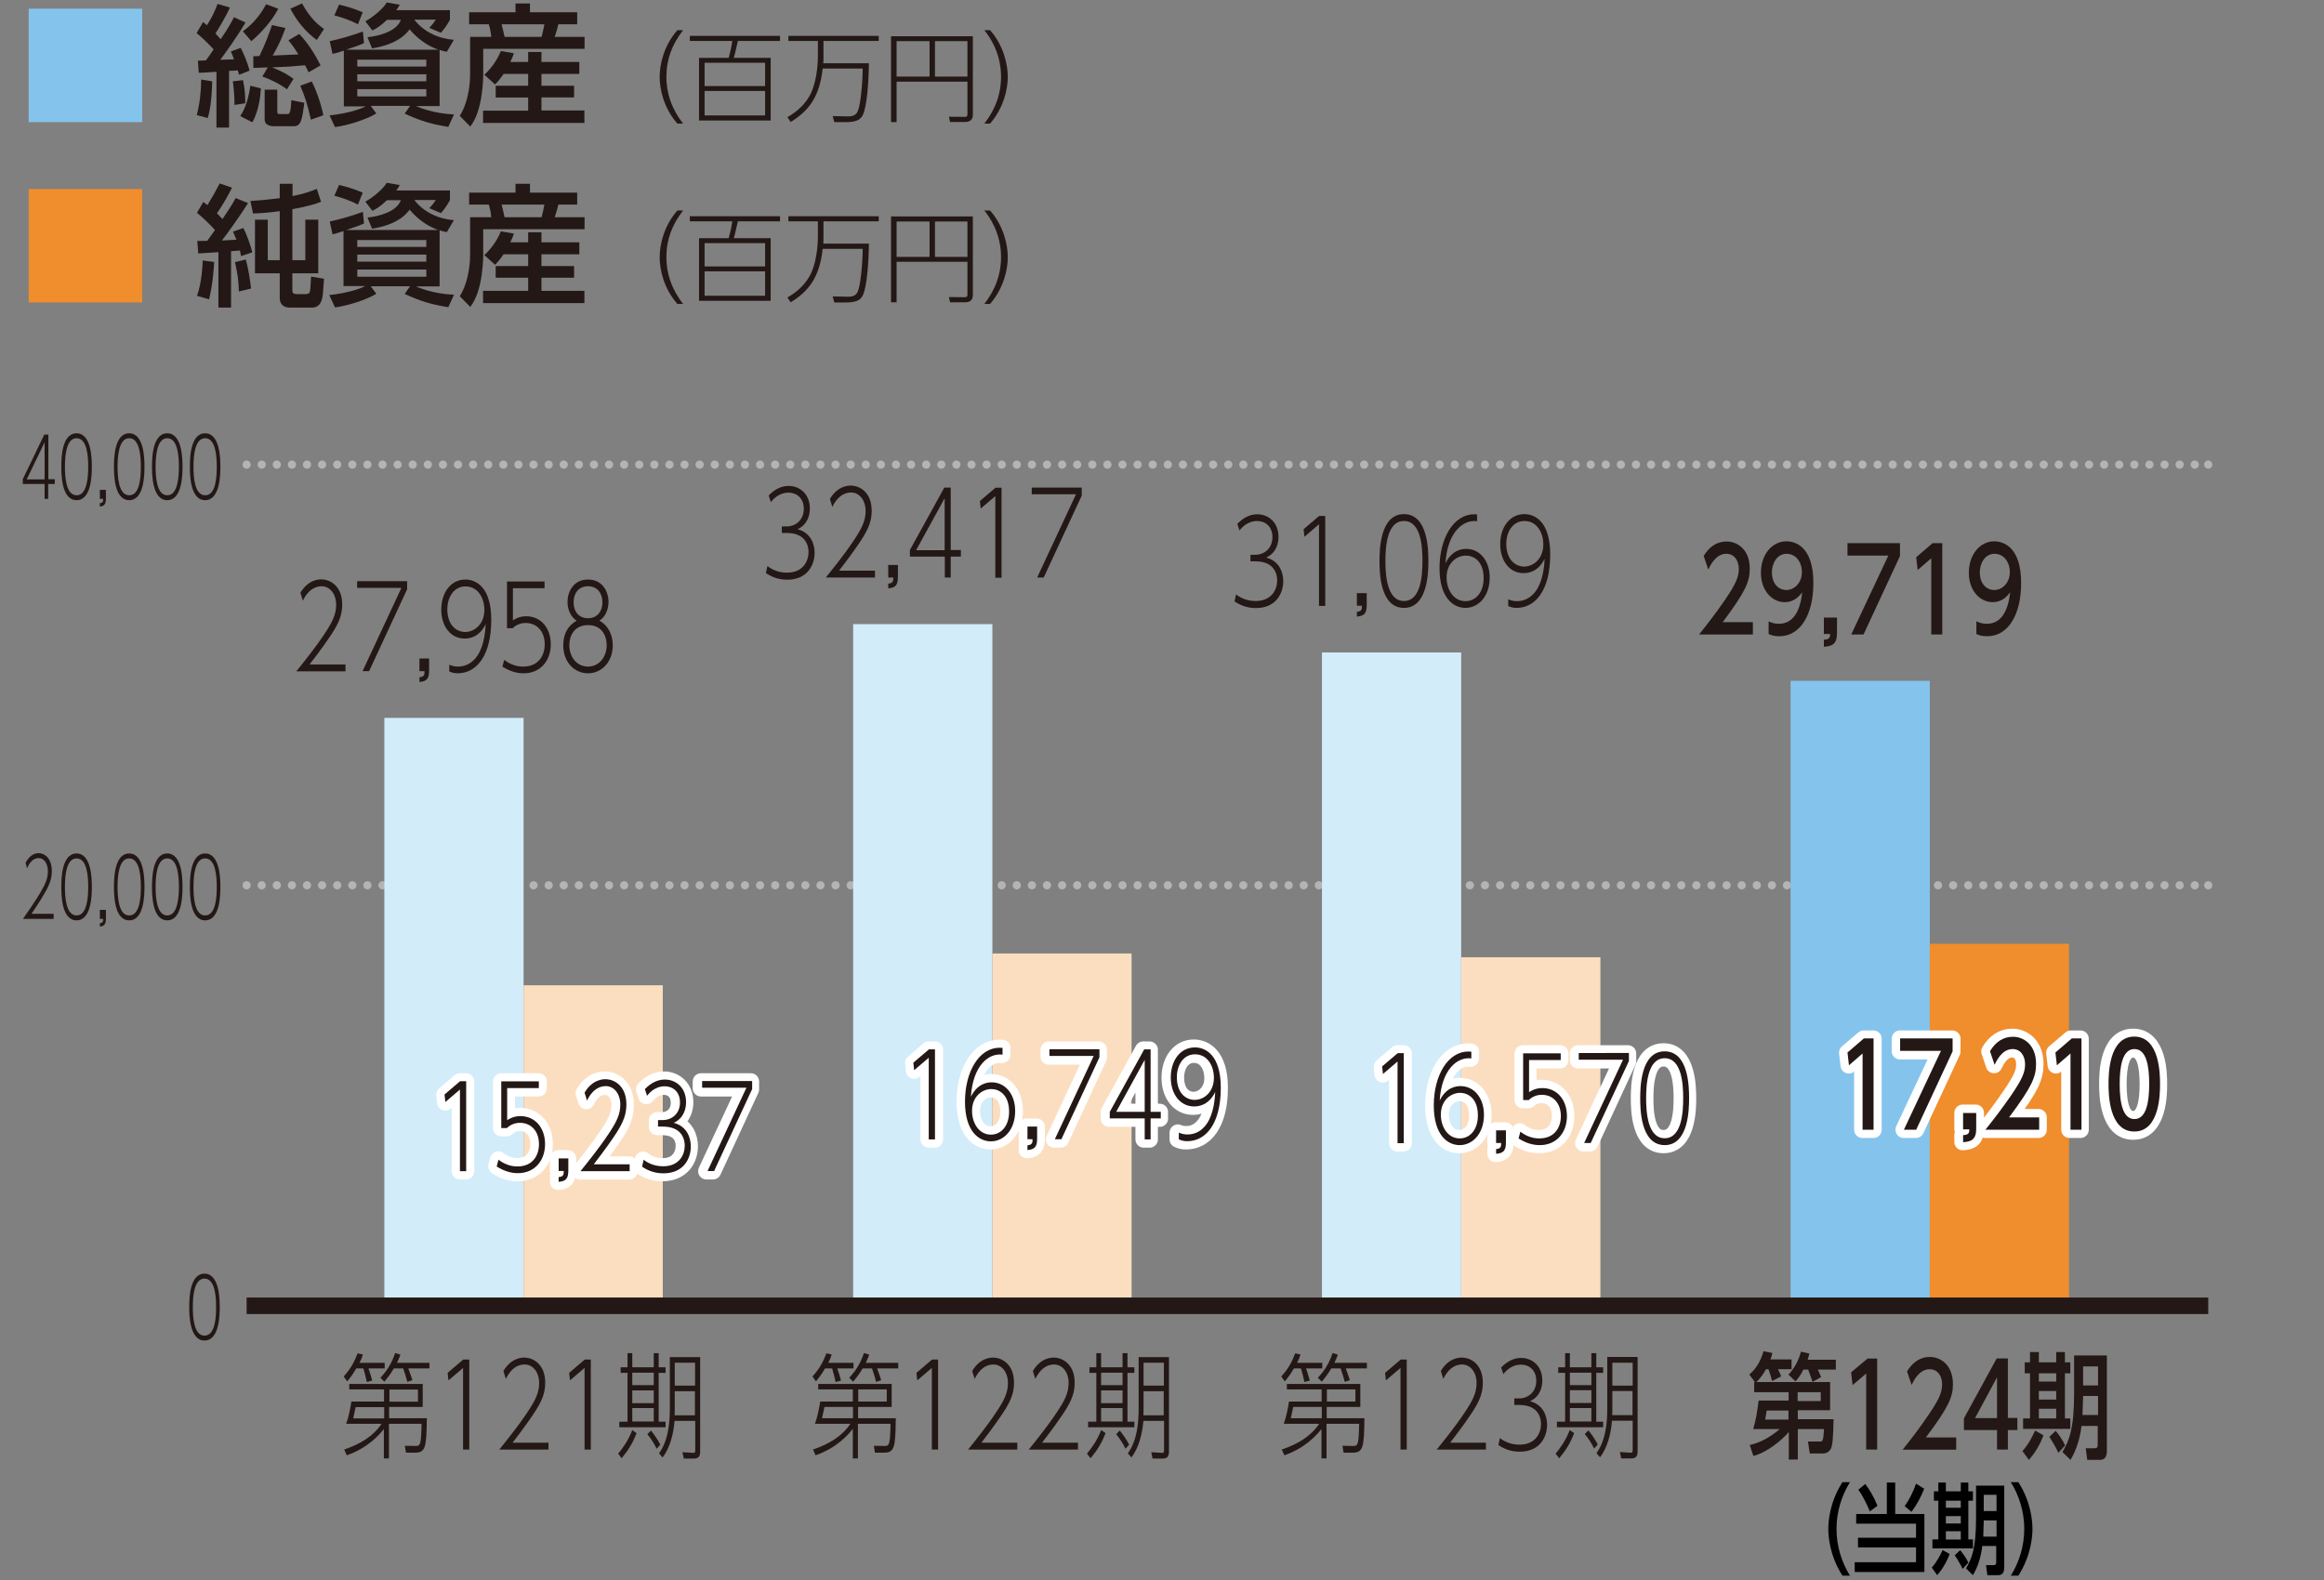 <?xml version="1.0" encoding="utf-8"?>
<!-- Generator: Adobe Illustrator 27.7.0, SVG Export Plug-In . SVG Version: 6.00 Build 0)  -->
<svg version="1.1" id="レイヤー_1" xmlns="http://www.w3.org/2000/svg" xmlns:xlink="http://www.w3.org/1999/xlink" x="0px"
	 y="0px" viewBox="0 0 141.73 96.38" style="enable-background:new 0 0 141.73 96.38;" xml:space="preserve">
<rect x="0" y="0" width="141.73" height="96.38" fill="#808080" stroke="none"/>
<style type="text/css">
	.st0{clip-path:url(#SVGID_00000088113486264044951810000010176506981191943047_);}
	.st1{clip-path:url(#SVGID_00000119813882846055801400000006770360554603631550_);}
	.st2{clip-path:url(#SVGID_00000097494178431226363500000000263179638165921934_);}
	.st3{clip-path:url(#SVGID_00000147184944386436763160000004500961604879655050_);}
	.st4{fill:#231815;}
	
		.st5{clip-path:url(#SVGID_00000097494178431226363500000000263179638165921934_);fill:none;stroke:#B4B4B5;stroke-width:0.5;stroke-linecap:round;stroke-linejoin:round;}
	
		.st6{clip-path:url(#SVGID_00000166649295998430758930000004695809424799296441_);fill:none;stroke:#B4B4B5;stroke-width:0.5;stroke-linecap:round;stroke-linejoin:round;stroke-dasharray:0,0.921;}
	
		.st7{clip-path:url(#SVGID_00000166649295998430758930000004695809424799296441_);fill:none;stroke:#B4B4B5;stroke-width:0.5;stroke-linecap:round;stroke-linejoin:round;}
	
		.st8{clip-path:url(#SVGID_00000109016171389116619180000011145332843106886840_);fill:none;stroke:#B4B4B5;stroke-width:0.5;stroke-linecap:round;stroke-linejoin:round;stroke-dasharray:0,0.921;}
	
		.st9{clip-path:url(#SVGID_00000109016171389116619180000011145332843106886840_);fill:none;stroke:#B4B4B5;stroke-width:0.5;stroke-linecap:round;stroke-linejoin:round;}
	.st10{clip-path:url(#SVGID_00000097494178431226363500000000263179638165921934_);fill:#D2ECFA;}
	.st11{clip-path:url(#SVGID_00000097494178431226363500000000263179638165921934_);fill:#FBDEC0;}
	
		.st12{clip-path:url(#SVGID_00000097494178431226363500000000263179638165921934_);fill:none;stroke:#FFFFFF;stroke-width:1.009;stroke-linecap:round;stroke-linejoin:round;}
	
		.st13{clip-path:url(#SVGID_00000026155505234853251370000007945660822570773138_);fill:none;stroke:#FFFFFF;stroke-width:1.009;stroke-linecap:round;stroke-linejoin:round;}
	
		.st14{clip-path:url(#SVGID_00000148652026756888106440000008831516180762387358_);fill:none;stroke:#FFFFFF;stroke-width:1.009;stroke-linecap:round;stroke-linejoin:round;}
	
		.st15{clip-path:url(#SVGID_00000047746284207373239980000017878403575332967315_);fill:none;stroke:#FFFFFF;stroke-width:1.009;stroke-linecap:round;stroke-linejoin:round;}
	.st16{clip-path:url(#SVGID_00000097494178431226363500000000263179638165921934_);fill:#84C4EC;}
	.st17{clip-path:url(#SVGID_00000097494178431226363500000000263179638165921934_);fill:#F08D2C;}
	
		.st18{clip-path:url(#SVGID_00000181802622106452951710000010801880879705178244_);fill:none;stroke:#FFFFFF;stroke-width:1.009;stroke-linecap:round;stroke-linejoin:round;}
	.st19{clip-path:url(#SVGID_00000116935869581876800550000001591236827763822260_);}
	
		.st20{clip-path:url(#SVGID_00000089537173340919547600000009401739094399979955_);fill:none;stroke:#231815;stroke-width:1.009;stroke-miterlimit:10;}
	.st21{clip-path:url(#SVGID_00000041282263376687554290000009534660938361161857_);}
	.st22{fill:#84C4EC;}
	.st23{fill:#F08D2C;}
</style>
<g>
	<defs>
		<rect id="SVGID_1_" x="1.19" y="-0.01" width="150.13" height="96.39"/>
	</defs>
	<clipPath id="SVGID_00000023274511154550549380000009447953688832285119_">
		<use xlink:href="#SVGID_1_"  style="overflow:visible;"/>
	</clipPath>
	<g style="clip-path:url(#SVGID_00000023274511154550549380000009447953688832285119_);">
		<defs>
			<rect id="SVGID_00000002380349438717319570000015877146646394255511_" x="1.2" y="0" width="133.72" height="96.37"/>
		</defs>
		<clipPath id="SVGID_00000158013935882990840690000009198085376399316873_">
			<use xlink:href="#SVGID_00000002380349438717319570000015877146646394255511_"  style="overflow:visible;"/>
		</clipPath>
		<g style="clip-path:url(#SVGID_00000158013935882990840690000009198085376399316873_);">
			<defs>
				<rect id="SVGID_00000123418043484957777350000017424275858740551338_" x="1.2" y="0" width="133.72" height="96.37"/>
			</defs>
			<clipPath id="SVGID_00000102542740012277039530000017429698480490295981_">
				<use xlink:href="#SVGID_00000123418043484957777350000017424275858740551338_"  style="overflow:visible;"/>
			</clipPath>
			<g style="clip-path:url(#SVGID_00000102542740012277039530000017429698480490295981_);">
				<defs>
					<rect id="SVGID_00000147192610226628739960000002537199250199861951_" x="1.2" y="0" width="133.72" height="96.37"/>
				</defs>
				<clipPath id="SVGID_00000035496559570620943140000012505311528470909864_">
					<use xlink:href="#SVGID_00000147192610226628739960000002537199250199861951_"  style="overflow:visible;"/>
				</clipPath>
				<g style="clip-path:url(#SVGID_00000035496559570620943140000012505311528470909864_);">
					<g>
						<path class="st4" d="M3.27,55.76v0.29H1.4c0.25-0.36,0.69-0.98,1.06-1.6c0.31-0.53,0.46-0.87,0.46-1.3
							c0-0.47-0.23-0.81-0.56-0.81c-0.31,0-0.55,0.24-0.71,0.63l-0.09-0.34c0.3-0.59,0.72-0.59,0.8-0.59c0.36,0,0.8,0.31,0.8,1.09
							c0,0.41-0.1,0.75-0.38,1.25c-0.14,0.25-0.41,0.7-0.86,1.36H3.27z"/>
						<path class="st4" d="M3.74,54.1c0-0.44,0-2.04,0.93-2.04c0.92,0,0.93,1.59,0.93,2.04c0,0.46-0.01,2.04-0.93,2.04
							C3.74,56.14,3.74,54.53,3.74,54.1z M5.38,54.1c0-0.57-0.05-1.74-0.71-1.74c-0.65,0-0.71,1.14-0.71,1.74
							c0,0.58,0.05,1.74,0.71,1.74C5.32,55.84,5.38,54.7,5.38,54.1z"/>
						<path class="st4" d="M6.46,55.5v0.51c0,0.36-0.09,0.48-0.37,0.51v-0.21c0.2-0.01,0.2-0.13,0.2-0.26h-0.2V55.5H6.46z"/>
						<path class="st4" d="M6.95,54.1c0-0.44,0-2.04,0.93-2.04c0.92,0,0.93,1.59,0.93,2.04c0,0.46-0.01,2.04-0.93,2.04
							C6.95,56.14,6.95,54.53,6.95,54.1z M8.59,54.1c0-0.57-0.05-1.74-0.71-1.74c-0.65,0-0.71,1.14-0.71,1.74
							c0,0.58,0.05,1.74,0.71,1.74C8.54,55.84,8.59,54.7,8.59,54.1z"/>
						<path class="st4" d="M9.27,54.1c0-0.44,0-2.04,0.93-2.04c0.92,0,0.93,1.59,0.93,2.04c0,0.46-0.01,2.04-0.93,2.04
							C9.27,56.14,9.27,54.53,9.27,54.1z M10.91,54.1c0-0.57-0.05-1.74-0.71-1.74c-0.65,0-0.71,1.14-0.71,1.74
							c0,0.58,0.05,1.74,0.71,1.74C10.85,55.84,10.91,54.7,10.91,54.1z"/>
						<path class="st4" d="M11.58,54.1c0-0.44,0-2.04,0.93-2.04c0.92,0,0.93,1.59,0.93,2.04c0,0.46-0.01,2.04-0.93,2.04
							C11.58,56.14,11.58,54.53,11.58,54.1z M13.22,54.1c0-0.57-0.05-1.74-0.71-1.74c-0.65,0-0.71,1.14-0.71,1.74
							c0,0.58,0.05,1.74,0.71,1.74C13.17,55.84,13.22,54.7,13.22,54.1z"/>
					</g>
				</g>
				<g style="clip-path:url(#SVGID_00000035496559570620943140000012505311528470909864_);">
					<g>
						<path class="st4" d="M2.72,30.43v-0.91H1.39v-0.29l1.31-2.72h0.25v2.72h0.39v0.29H2.94v0.91H2.72z M1.63,29.24h1.09v-2.26
							L1.63,29.24z"/>
						<path class="st4" d="M3.74,28.47c0-0.44,0-2.04,0.93-2.04c0.92,0,0.93,1.59,0.93,2.04c0,0.46-0.01,2.04-0.93,2.04
							C3.74,30.51,3.74,28.91,3.74,28.47z M5.38,28.47c0-0.57-0.05-1.74-0.71-1.74c-0.65,0-0.71,1.14-0.71,1.74
							c0,0.58,0.05,1.74,0.71,1.74C5.32,30.22,5.38,29.07,5.38,28.47z"/>
						<path class="st4" d="M6.46,29.88v0.51c0,0.36-0.09,0.48-0.37,0.51v-0.21c0.2-0.01,0.2-0.13,0.2-0.26h-0.2v-0.55H6.46z"/>
						<path class="st4" d="M6.95,28.47c0-0.44,0-2.04,0.93-2.04c0.92,0,0.93,1.59,0.93,2.04c0,0.46-0.01,2.04-0.93,2.04
							C6.95,30.51,6.95,28.91,6.95,28.47z M8.59,28.47c0-0.57-0.05-1.74-0.71-1.74c-0.65,0-0.71,1.14-0.71,1.74
							c0,0.58,0.05,1.74,0.71,1.74C8.54,30.22,8.59,29.07,8.59,28.47z"/>
						<path class="st4" d="M9.27,28.47c0-0.44,0-2.04,0.93-2.04c0.92,0,0.93,1.59,0.93,2.04c0,0.46-0.01,2.04-0.93,2.04
							C9.27,30.51,9.27,28.91,9.27,28.47z M10.91,28.47c0-0.57-0.05-1.74-0.71-1.74c-0.65,0-0.71,1.14-0.71,1.74
							c0,0.58,0.05,1.74,0.71,1.74C10.85,30.22,10.91,29.07,10.91,28.47z"/>
						<path class="st4" d="M11.58,28.47c0-0.44,0-2.04,0.93-2.04c0.92,0,0.93,1.59,0.93,2.04c0,0.46-0.01,2.04-0.93,2.04
							C11.58,30.51,11.58,28.91,11.58,28.47z M13.22,28.47c0-0.57-0.05-1.74-0.71-1.74c-0.65,0-0.71,1.14-0.71,1.74
							c0,0.58,0.05,1.74,0.71,1.74C13.17,30.22,13.22,29.07,13.22,28.47z"/>
					</g>
				</g>
			</g>
			
				<line style="clip-path:url(#SVGID_00000102542740012277039530000017429698480490295981_);fill:none;stroke:#B4B4B5;stroke-width:0.5;stroke-linecap:round;stroke-linejoin:round;" x1="15.04" y1="54" x2="15.04" y2="54"/>
			<g style="clip-path:url(#SVGID_00000102542740012277039530000017429698480490295981_);">
				<defs>
					<rect id="SVGID_00000138550308886722547800000002004817032256921776_" x="1.2" y="0" width="133.72" height="96.37"/>
				</defs>
				<clipPath id="SVGID_00000087373214849679219180000013287916637654148232_">
					<use xlink:href="#SVGID_00000138550308886722547800000002004817032256921776_"  style="overflow:visible;"/>
				</clipPath>
				
					<line style="clip-path:url(#SVGID_00000087373214849679219180000013287916637654148232_);fill:none;stroke:#B4B4B5;stroke-width:0.5;stroke-linecap:round;stroke-linejoin:round;stroke-dasharray:0,0.921;" x1="15.96" y1="54" x2="134.21" y2="54"/>
				
					<line style="clip-path:url(#SVGID_00000087373214849679219180000013287916637654148232_);fill:none;stroke:#B4B4B5;stroke-width:0.5;stroke-linecap:round;stroke-linejoin:round;" x1="134.67" y1="54" x2="134.67" y2="54"/>
			</g>
			
				<line style="clip-path:url(#SVGID_00000102542740012277039530000017429698480490295981_);fill:none;stroke:#B4B4B5;stroke-width:0.5;stroke-linecap:round;stroke-linejoin:round;" x1="15.04" y1="28.34" x2="15.04" y2="28.34"/>
			<g style="clip-path:url(#SVGID_00000102542740012277039530000017429698480490295981_);">
				<defs>
					<rect id="SVGID_00000158028774540446356910000013688557641664657063_" x="1.2" y="0" width="133.72" height="96.37"/>
				</defs>
				<clipPath id="SVGID_00000083781104460847131480000007531555250422111915_">
					<use xlink:href="#SVGID_00000158028774540446356910000013688557641664657063_"  style="overflow:visible;"/>
				</clipPath>
				
					<line style="clip-path:url(#SVGID_00000083781104460847131480000007531555250422111915_);fill:none;stroke:#B4B4B5;stroke-width:0.5;stroke-linecap:round;stroke-linejoin:round;stroke-dasharray:0,0.921;" x1="15.96" y1="28.34" x2="134.21" y2="28.34"/>
				
					<line style="clip-path:url(#SVGID_00000083781104460847131480000007531555250422111915_);fill:none;stroke:#B4B4B5;stroke-width:0.5;stroke-linecap:round;stroke-linejoin:round;" x1="134.67" y1="28.34" x2="134.67" y2="28.34"/>
			</g>
			<g style="clip-path:url(#SVGID_00000102542740012277039530000017429698480490295981_);">
				<g>
					<path class="st4" d="M11.54,79.73c0-0.44,0-2.04,0.93-2.04c0.92,0,0.93,1.59,0.93,2.04c0,0.46-0.01,2.04-0.93,2.04
						C11.55,81.77,11.54,80.16,11.54,79.73z M13.18,79.73c0-0.57-0.05-1.74-0.71-1.74c-0.65,0-0.71,1.14-0.71,1.74
						c0,0.58,0.05,1.74,0.71,1.74C13.13,81.47,13.18,80.33,13.18,79.73z"/>
				</g>
			</g>
			
				<rect x="23.44" y="43.79" style="clip-path:url(#SVGID_00000102542740012277039530000017429698480490295981_);fill:#D2ECFA;" width="8.49" height="35.86"/>
			
				<rect x="31.93" y="60.1" style="clip-path:url(#SVGID_00000102542740012277039530000017429698480490295981_);fill:#FBDEC0;" width="8.49" height="19.54"/>
			<g style="clip-path:url(#SVGID_00000102542740012277039530000017429698480490295981_);">
				<g>
					<path class="st4" d="M21.07,40.54v0.41h-3c0.4-0.5,1.11-1.37,1.69-2.24c0.5-0.74,0.74-1.22,0.74-1.82
						c0-0.65-0.37-1.13-0.89-1.13c-0.49,0-0.88,0.34-1.14,0.88l-0.15-0.48c0.48-0.82,1.15-0.82,1.27-0.82
						c0.57,0,1.28,0.43,1.28,1.53c0,0.58-0.16,1.05-0.61,1.75c-0.22,0.34-0.66,0.98-1.38,1.91H21.07z"/>
					<path class="st4" d="M24.83,35.46v0.48l-2.32,5h-0.4l2.37-5.08h-2.7v-0.41H24.83z"/>
					<path class="st4" d="M26.17,40.17v0.72c0,0.51-0.14,0.67-0.59,0.71v-0.29c0.31-0.02,0.31-0.19,0.31-0.37h-0.31v-0.77H26.17z"/>
					<path class="st4" d="M27.41,40.55c0.15,0.06,0.29,0.11,0.51,0.11c0.78,0,1.17-0.58,1.32-0.88c0.31-0.61,0.36-1.34,0.38-1.71
						c-0.4,0.82-1.02,0.88-1.29,0.88c-0.86,0-1.42-0.77-1.42-1.76c0-1.06,0.6-1.84,1.47-1.84c0.66,0,1.58,0.47,1.58,2.46
						c0,2.2-0.91,3.26-2.05,3.26c-0.21,0-0.33-0.04-0.51-0.11V40.55z M28.37,38.55c0.56,0,1.17-0.47,1.17-1.35
						c0-0.72-0.39-1.43-1.15-1.43c-0.72,0-1.11,0.67-1.11,1.4C27.29,38.19,27.88,38.55,28.37,38.55z"/>
					<path class="st4" d="M33.23,35.88h-1.95v1.96c0.13-0.08,0.38-0.25,0.81-0.25c0.9,0,1.5,0.72,1.5,1.71
						c0,0.98-0.61,1.77-1.66,1.77c-0.45,0-0.89-0.15-1.29-0.41l0.11-0.41c0.52,0.41,1.03,0.41,1.16,0.41c0.9,0,1.31-0.64,1.31-1.36
						c0-0.79-0.48-1.3-1.16-1.3c-0.29,0-0.57,0.1-0.8,0.32h-0.34v-2.85h2.29V35.88z"/>
					<path class="st4" d="M37.37,39.36c0,1.04-0.7,1.71-1.51,1.71c-0.82,0-1.51-0.67-1.51-1.71c0-0.3,0.05-1.07,0.82-1.5
						c-0.37-0.22-0.56-0.7-0.56-1.14c0-0.61,0.35-1.37,1.25-1.37c0.89,0,1.25,0.74,1.25,1.37c0,0.44-0.19,0.92-0.56,1.14
						C37.1,38.15,37.37,38.74,37.37,39.36z M37,39.35c0-0.53-0.27-1.22-1.14-1.22s-1.14,0.7-1.14,1.22c0,0.72,0.45,1.31,1.14,1.31
						S37,40.06,37,39.35z M36.74,36.74c0-0.53-0.29-0.98-0.88-0.98c-0.6,0-0.88,0.46-0.88,0.98c0,0.55,0.31,0.97,0.88,0.97
						C36.43,37.71,36.74,37.28,36.74,36.74z"/>
				</g>
			</g>
			
				<polygon style="clip-path:url(#SVGID_00000102542740012277039530000017429698480490295981_);fill:none;stroke:#FFFFFF;stroke-width:1.009;stroke-linecap:round;stroke-linejoin:round;" points="
				27.11,66.78 27.16,67.24 28.05,66.48 28.05,71.44 28.42,71.44 28.42,65.97 28.05,65.97 			"/>
			<g style="clip-path:url(#SVGID_00000102542740012277039530000017429698480490295981_);">
				<defs>
					<rect id="SVGID_00000165939811232952617210000012782203244160356771_" x="1.2" y="0" width="133.72" height="96.37"/>
				</defs>
				<clipPath id="SVGID_00000093865862131408619150000008041732795468269961_">
					<use xlink:href="#SVGID_00000165939811232952617210000012782203244160356771_"  style="overflow:visible;"/>
				</clipPath>
				
					<path style="clip-path:url(#SVGID_00000093865862131408619150000008041732795468269961_);fill:none;stroke:#FFFFFF;stroke-width:1.009;stroke-linecap:round;stroke-linejoin:round;" d="
					M32.85,65.97h-2.28v2.84h0.34c0.22-0.22,0.51-0.32,0.79-0.32c0.68,0,1.15,0.51,1.15,1.29c0,0.72-0.41,1.36-1.31,1.36
					c-0.13,0-0.64,0-1.15-0.41l-0.11,0.41c0.39,0.27,0.83,0.41,1.28,0.41c1.05,0,1.65-0.78,1.65-1.76c0-0.99-0.6-1.71-1.5-1.71
					c-0.43,0-0.68,0.17-0.81,0.25v-1.95h1.94V65.97z"/>
				
					<path style="clip-path:url(#SVGID_00000093865862131408619150000008041732795468269961_);fill:none;stroke:#FFFFFF;stroke-width:1.009;stroke-linecap:round;stroke-linejoin:round;" d="
					M34.04,70.66v0.77h0.31c0,0.17,0,0.34-0.31,0.36v0.29c0.45-0.03,0.59-0.2,0.59-0.71v-0.71H34.04z"/>
				
					<path style="clip-path:url(#SVGID_00000093865862131408619150000008041732795468269961_);fill:none;stroke:#FFFFFF;stroke-width:1.009;stroke-linecap:round;stroke-linejoin:round;" d="
					M36.17,71.03c0.72-0.93,1.16-1.56,1.38-1.9c0.45-0.69,0.6-1.17,0.6-1.74c0-1.1-0.7-1.53-1.27-1.53c-0.13,0-0.79,0-1.27,0.82
					l0.15,0.48c0.26-0.55,0.64-0.88,1.14-0.88c0.52,0,0.89,0.48,0.89,1.13c0,0.59-0.23,1.07-0.73,1.81
					c-0.58,0.87-1.28,1.74-1.68,2.23h2.99v-0.41H36.17z"/>
				
					<path style="clip-path:url(#SVGID_00000093865862131408619150000008041732795468269961_);fill:none;stroke:#FFFFFF;stroke-width:1.009;stroke-linecap:round;stroke-linejoin:round;" d="
					M39.09,71.15c0.27,0.17,0.68,0.4,1.3,0.4c1.24,0,1.67-0.9,1.67-1.63c0-0.5-0.21-1.22-1.03-1.43c0.65-0.3,0.75-0.92,0.75-1.25
					c0-0.89-0.62-1.38-1.28-1.38c-0.46,0-0.85,0.21-1.21,0.58l0.13,0.41c0.11-0.13,0.47-0.57,1.07-0.57c0.46,0,0.92,0.31,0.92,0.99
					c0,0.69-0.5,1.07-1.03,1.07h-0.3v0.4h0.3c1.18,0,1.33,0.8,1.33,1.15c0,0.56-0.34,1.26-1.3,1.26c-0.42,0-0.83-0.12-1.19-0.4
					L39.09,71.15z"/>
				
					<polygon style="clip-path:url(#SVGID_00000093865862131408619150000008041732795468269961_);fill:none;stroke:#FFFFFF;stroke-width:1.009;stroke-linecap:round;stroke-linejoin:round;" points="
					42.75,65.97 42.75,66.38 45.44,66.38 43.08,71.44 43.48,71.44 45.79,66.45 45.79,65.97 				"/>
			</g>
			<g style="clip-path:url(#SVGID_00000102542740012277039530000017429698480490295981_);">
				<g>
					<path class="st4" d="M28.06,65.95h0.37v5.49h-0.38v-4.98l-0.89,0.76l-0.05-0.46L28.06,65.95z"/>
					<path class="st4" d="M32.88,66.37h-1.95v1.96c0.13-0.08,0.38-0.25,0.81-0.25c0.9,0,1.5,0.72,1.5,1.71
						c0,0.98-0.61,1.77-1.66,1.77c-0.45,0-0.89-0.15-1.29-0.41l0.11-0.41c0.52,0.41,1.03,0.41,1.16,0.41c0.9,0,1.31-0.64,1.31-1.36
						c0-0.79-0.48-1.3-1.16-1.3c-0.29,0-0.57,0.1-0.8,0.32h-0.34v-2.85h2.29V66.37z"/>
					<path class="st4" d="M34.66,70.66v0.72c0,0.51-0.14,0.67-0.59,0.71V71.8c0.31-0.02,0.31-0.19,0.31-0.37h-0.31v-0.77H34.66z"/>
					<path class="st4" d="M38.4,71.03v0.41h-3c0.4-0.5,1.11-1.37,1.69-2.24c0.5-0.74,0.74-1.22,0.74-1.82
						c0-0.65-0.37-1.13-0.89-1.13c-0.49,0-0.88,0.34-1.14,0.88l-0.15-0.48c0.48-0.82,1.15-0.82,1.27-0.82
						c0.57,0,1.28,0.43,1.28,1.53c0,0.58-0.16,1.05-0.61,1.75c-0.22,0.34-0.66,0.98-1.38,1.91H38.4z"/>
					<path class="st4" d="M39.25,70.74c0.36,0.28,0.77,0.4,1.2,0.4c0.97,0,1.31-0.7,1.31-1.26c0-0.35-0.15-1.16-1.33-1.16h-0.3v-0.4
						h0.3c0.54,0,1.04-0.39,1.04-1.07c0-0.68-0.46-0.99-0.93-0.99c-0.61,0-0.97,0.44-1.08,0.58l-0.13-0.41
						c0.37-0.37,0.76-0.58,1.22-0.58c0.67,0,1.29,0.49,1.29,1.38c0,0.34-0.1,0.96-0.75,1.26c0.83,0.22,1.04,0.94,1.04,1.44
						c0,0.73-0.43,1.64-1.67,1.64c-0.62,0-1.03-0.23-1.3-0.4L39.25,70.74z"/>
					<path class="st4" d="M45.87,65.95v0.48l-2.32,5h-0.4l2.37-5.08h-2.7v-0.41H45.87z"/>
				</g>
			</g>
			<g style="clip-path:url(#SVGID_00000102542740012277039530000017429698480490295981_);">
				<g>
					<path class="st4" d="M23.46,83.13v0.34h-0.99c0.1,0.27,0.14,0.43,0.23,0.74l-0.33,0.09c-0.06-0.29-0.11-0.48-0.21-0.83h-0.43
						c-0.23,0.38-0.36,0.56-0.56,0.79l-0.21-0.3c0.45-0.49,0.66-0.92,0.85-1.41l0.32,0.07c-0.04,0.14-0.08,0.26-0.21,0.51H23.46z
						 M23.43,87.14c-0.33,0.43-1.03,1.19-2.28,1.63l-0.16-0.35c0.99-0.34,1.77-0.81,2.28-1.57h-2.16c0.16-0.43,0.28-1.06,0.32-1.36
						h1.99v-0.74h-2.12v-0.33h4.48v1.4h-2.05v0.69h2.3c-0.02,1.81-0.08,2.1-0.74,2.1h-0.53l-0.07-0.42l0.64,0.01
						c0.3,0.01,0.35-0.04,0.38-1.35h-1.99v2.11h-0.31V87.14z M23.43,85.83h-1.74c-0.02,0.06-0.12,0.58-0.15,0.69h1.89V85.83z
						 M26.19,83.13v0.34H24.9c0.15,0.4,0.2,0.55,0.25,0.72l-0.31,0.1c-0.07-0.27-0.13-0.47-0.25-0.82h-0.57
						c-0.23,0.39-0.44,0.64-0.58,0.81l-0.24-0.24c0.38-0.41,0.67-0.83,0.9-1.51l0.32,0.1c-0.06,0.17-0.11,0.29-0.21,0.5H26.19z
						 M23.75,85.5h1.74v-0.74h-1.74V85.5z"/>
					<path class="st4" d="M28.25,82.93h0.37v5.49h-0.38v-4.98l-0.89,0.76l-0.05-0.46L28.25,82.93z"/>
					<path class="st4" d="M33.45,88.01v0.41h-3c0.4-0.5,1.11-1.37,1.69-2.24c0.5-0.74,0.74-1.22,0.74-1.82
						c0-0.65-0.37-1.13-0.89-1.13c-0.49,0-0.88,0.34-1.14,0.88l-0.15-0.48c0.48-0.82,1.15-0.82,1.27-0.82
						c0.57,0,1.28,0.43,1.28,1.53c0,0.58-0.16,1.05-0.61,1.75c-0.22,0.34-0.66,0.98-1.38,1.91H33.45z"/>
					<path class="st4" d="M35.66,82.93h0.37v5.49h-0.38v-4.98l-0.89,0.76l-0.05-0.46L35.66,82.93z"/>
					<path class="st4" d="M37.7,88.67c0.3-0.37,0.61-0.79,0.86-1.44l0.26,0.19c-0.22,0.58-0.5,1.04-0.91,1.53L37.7,88.67z
						 M38.56,82.54v0.86h1.31v-0.86h0.3v0.86h0.42v0.34h-0.42v2.98h0.42v0.34h-2.82v-0.34h0.5v-2.98h-0.42V83.4h0.42v-0.86H38.56z
						 M39.87,83.73h-1.31v0.76h1.31V83.73z M39.87,84.81h-1.31v0.78h1.31V84.81z M39.87,85.89h-1.31v0.82h1.31V85.89z M40.05,88.37
						c-0.16-0.32-0.31-0.56-0.57-0.89l0.22-0.22c0.2,0.25,0.38,0.5,0.57,0.86L40.05,88.37z M41.14,86.67
						c-0.07,0.82-0.29,1.66-0.73,2.23l-0.22-0.25c0.19-0.27,0.66-0.94,0.66-2.7v-3.17h1.85v5.74c0,0.29-0.07,0.45-0.4,0.45h-0.6
						l-0.08-0.39l0.64,0.04c0.11,0.01,0.14-0.01,0.14-0.2v-1.75H41.14z M42.39,84.86h-1.24v1c0,0.15,0,0.27-0.01,0.47h1.24V84.86z
						 M42.39,83.12h-1.24v1.4h1.24V83.12z"/>
				</g>
			</g>
			
				<rect x="52.03" y="38.07" style="clip-path:url(#SVGID_00000102542740012277039530000017429698480490295981_);fill:#D2ECFA;" width="8.49" height="41.58"/>
			
				<rect x="60.52" y="58.16" style="clip-path:url(#SVGID_00000102542740012277039530000017429698480490295981_);fill:#FBDEC0;" width="8.49" height="21.48"/>
			<g style="clip-path:url(#SVGID_00000102542740012277039530000017429698480490295981_);">
				<g>
					<path class="st4" d="M46.8,34.53c0.37,0.28,0.77,0.4,1.2,0.4c0.97,0,1.31-0.7,1.31-1.26c0-0.35-0.15-1.16-1.33-1.16h-0.3v-0.4
						h0.3c0.54,0,1.04-0.39,1.04-1.07c0-0.68-0.46-0.99-0.93-0.99c-0.61,0-0.97,0.44-1.08,0.58l-0.13-0.41
						c0.36-0.37,0.76-0.58,1.22-0.58c0.67,0,1.29,0.49,1.29,1.38c0,0.34-0.1,0.96-0.75,1.26c0.83,0.22,1.04,0.94,1.04,1.44
						c0,0.73-0.43,1.64-1.67,1.64c-0.62,0-1.03-0.23-1.3-0.4L46.8,34.53z"/>
					<path class="st4" d="M53.36,34.82v0.41h-3c0.4-0.5,1.11-1.37,1.69-2.24c0.5-0.74,0.74-1.22,0.74-1.82
						c0-0.65-0.37-1.13-0.89-1.13c-0.49,0-0.88,0.34-1.14,0.88l-0.15-0.48c0.48-0.82,1.15-0.82,1.27-0.82
						c0.57,0,1.28,0.43,1.28,1.53c0,0.58-0.16,1.05-0.61,1.75c-0.22,0.34-0.66,0.98-1.38,1.91H53.36z"/>
					<path class="st4" d="M54.76,34.46v0.72c0,0.51-0.14,0.67-0.59,0.71v-0.29c0.31-0.02,0.31-0.19,0.31-0.37h-0.31v-0.77H54.76z"/>
					<path class="st4" d="M57.62,35.23v-1.28h-2.13v-0.4l2.1-3.81h0.39v3.81h0.62v0.4h-0.62v1.28H57.62z M55.87,33.56h1.74v-3.17
						L55.87,33.56z"/>
					<path class="st4" d="M60.71,29.75h0.37v5.49h-0.38v-4.98l-0.89,0.76l-0.05-0.46L60.71,29.75z"/>
					<path class="st4" d="M65.97,29.75v0.48l-2.32,5h-0.4l2.37-5.08h-2.7v-0.41H65.97z"/>
				</g>
			</g>
			
				<polygon style="clip-path:url(#SVGID_00000102542740012277039530000017429698480490295981_);fill:none;stroke:#FFFFFF;stroke-width:1.009;stroke-linecap:round;stroke-linejoin:round;" points="
				55.7,64.84 55.75,65.3 56.64,64.54 56.64,69.5 57.01,69.5 57.01,64.03 56.64,64.03 			"/>
			<g style="clip-path:url(#SVGID_00000102542740012277039530000017429698480490295981_);">
				<defs>
					<rect id="SVGID_00000028294187435701259240000017960357771901501847_" x="1.2" y="0" width="133.72" height="96.37"/>
				</defs>
				<clipPath id="SVGID_00000018233936418091719220000001872550701628226453_">
					<use xlink:href="#SVGID_00000028294187435701259240000017960357771901501847_"  style="overflow:visible;"/>
				</clipPath>
				
					<path style="clip-path:url(#SVGID_00000018233936418091719220000001872550701628226453_);fill:none;stroke:#FFFFFF;stroke-width:1.009;stroke-linecap:round;stroke-linejoin:round;" d="
					M61.51,67.81c0,0.9-0.51,1.39-1.11,1.39c-0.73,0-1.14-0.71-1.14-1.44c0-0.87,0.62-1.32,1.17-1.32
					C60.9,66.44,61.51,66.77,61.51,67.81z M61.12,63.93c-0.07-0.01-0.11-0.01-0.18-0.01c-1.24,0-2.1,1.46-2.1,3.28
					c0,1.78,0.82,2.41,1.57,2.41c0.78,0,1.47-0.69,1.47-1.84c0-1.05-0.62-1.75-1.42-1.75c-0.31,0-0.88,0.09-1.27,0.88
					c0.12-1.88,1.06-2.67,1.92-2.56V63.93z"/>
				
					<path style="clip-path:url(#SVGID_00000018233936418091719220000001872550701628226453_);fill:none;stroke:#FFFFFF;stroke-width:1.009;stroke-linecap:round;stroke-linejoin:round;" d="
					M62.63,68.73v0.77h0.31c0,0.17,0,0.34-0.31,0.36v0.29c0.45-0.03,0.59-0.2,0.59-0.71v-0.71H62.63z"/>
				
					<polygon style="clip-path:url(#SVGID_00000018233936418091719220000001872550701628226453_);fill:none;stroke:#FFFFFF;stroke-width:1.009;stroke-linecap:round;stroke-linejoin:round;" points="
					63.96,64.03 63.96,64.44 66.65,64.44 64.29,69.5 64.69,69.5 67,64.51 67,64.03 				"/>
				
					<path style="clip-path:url(#SVGID_00000018233936418091719220000001872550701628226453_);fill:none;stroke:#FFFFFF;stroke-width:1.009;stroke-linecap:round;stroke-linejoin:round;" d="
					M69.75,64.67v3.16h-1.73L69.75,64.67z M70.11,69.5v-1.27h0.62v-0.4h-0.62v-3.8h-0.39l-2.09,3.8v0.4h2.12v1.27H70.11z"/>
				
					<path style="clip-path:url(#SVGID_00000018233936418091719220000001872550701628226453_);fill:none;stroke:#FFFFFF;stroke-width:1.009;stroke-linecap:round;stroke-linejoin:round;" d="
					M71.71,65.73c0-0.73,0.39-1.4,1.1-1.4c0.75,0,1.14,0.71,1.14,1.43c0,0.87-0.61,1.34-1.17,1.34
					C72.31,67.1,71.71,66.74,71.71,65.73z M71.83,69.5c0.18,0.08,0.3,0.11,0.51,0.11c1.13,0,2.04-1.05,2.04-3.25
					c0-1.98-0.92-2.45-1.58-2.45c-0.87,0-1.46,0.78-1.46,1.83c0,0.99,0.55,1.76,1.41,1.76c0.27,0,0.88-0.06,1.28-0.88
					c-0.02,0.36-0.07,1.09-0.38,1.7c-0.15,0.29-0.54,0.87-1.31,0.87c-0.22,0-0.36-0.04-0.51-0.1V69.5z"/>
			</g>
			<g style="clip-path:url(#SVGID_00000102542740012277039530000017429698480490295981_);">
				<g>
					<path class="st4" d="M56.65,64.01h0.37v5.49h-0.38v-4.98l-0.89,0.76l-0.05-0.46L56.65,64.01z"/>
					<path class="st4" d="M61.14,64.33c-0.87-0.11-1.81,0.69-1.93,2.57c0.39-0.79,0.97-0.88,1.27-0.88c0.81,0,1.43,0.7,1.43,1.75
						c0,1.16-0.7,1.85-1.48,1.85c-0.76,0-1.58-0.64-1.58-2.42c0-1.83,0.86-3.29,2.11-3.29c0.07,0,0.11,0.01,0.18,0.01V64.33z
						 M60.46,66.43c-0.56,0-1.18,0.45-1.18,1.33c0,0.74,0.42,1.45,1.15,1.45c0.6,0,1.11-0.5,1.11-1.4
						C61.54,66.76,60.92,66.43,60.46,66.43z"/>
					<path class="st4" d="M63.25,68.72v0.72c0,0.51-0.14,0.67-0.59,0.71v-0.29c0.31-0.02,0.31-0.19,0.31-0.37h-0.31v-0.77H63.25z"/>
					<path class="st4" d="M67.05,64.01v0.48l-2.32,5h-0.4l2.37-5.08H64v-0.41H67.05z"/>
					<path class="st4" d="M69.81,69.5v-1.28h-2.13v-0.4l2.1-3.81h0.39v3.81h0.62v0.4h-0.62v1.28H69.81z M68.07,67.82h1.74v-3.17
						L68.07,67.82z"/>
					<path class="st4" d="M71.9,69.09c0.15,0.06,0.29,0.11,0.51,0.11c0.78,0,1.17-0.58,1.32-0.88c0.31-0.61,0.36-1.34,0.38-1.71
						c-0.4,0.82-1.02,0.88-1.29,0.88c-0.86,0-1.42-0.77-1.42-1.76c0-1.06,0.59-1.84,1.47-1.84c0.66,0,1.58,0.47,1.58,2.46
						c0,2.2-0.91,3.26-2.05,3.26c-0.21,0-0.33-0.04-0.51-0.11V69.09z M72.86,67.09c0.56,0,1.17-0.47,1.17-1.35
						c0-0.72-0.39-1.43-1.15-1.43c-0.72,0-1.11,0.67-1.11,1.4C71.78,66.74,72.37,67.09,72.86,67.09z"/>
				</g>
			</g>
			<g style="clip-path:url(#SVGID_00000102542740012277039530000017429698480490295981_);">
				<g>
					<path class="st4" d="M52.05,83.13v0.34h-0.99c0.1,0.27,0.14,0.43,0.23,0.74l-0.33,0.09c-0.06-0.29-0.11-0.48-0.21-0.83h-0.43
						c-0.23,0.38-0.37,0.56-0.56,0.79l-0.21-0.3c0.45-0.49,0.66-0.92,0.85-1.41l0.32,0.07c-0.04,0.14-0.08,0.26-0.21,0.51H52.05z
						 M52.02,87.14c-0.33,0.43-1.03,1.19-2.28,1.63l-0.16-0.35c0.99-0.34,1.77-0.81,2.28-1.57h-2.16c0.16-0.43,0.28-1.06,0.32-1.36
						h1.99v-0.74H49.9v-0.33h4.48v1.4h-2.05v0.69h2.3c-0.02,1.81-0.08,2.1-0.74,2.1h-0.53l-0.07-0.42l0.64,0.01
						c0.3,0.01,0.35-0.04,0.38-1.35h-1.99v2.11h-0.31V87.14z M52.02,85.82h-1.74c-0.02,0.06-0.12,0.58-0.15,0.69h1.89V85.82z
						 M54.78,83.13v0.34h-1.29c0.15,0.4,0.2,0.55,0.25,0.72l-0.31,0.1c-0.07-0.27-0.13-0.47-0.25-0.82h-0.57
						c-0.23,0.39-0.44,0.64-0.58,0.81l-0.24-0.24c0.38-0.41,0.67-0.83,0.9-1.51l0.32,0.1c-0.06,0.17-0.11,0.29-0.21,0.5H54.78z
						 M52.34,85.49h1.74v-0.74h-1.74V85.49z"/>
					<path class="st4" d="M56.84,82.93h0.37v5.49h-0.38v-4.98l-0.89,0.76l-0.05-0.46L56.84,82.93z"/>
					<path class="st4" d="M62.04,88.01v0.41h-3c0.4-0.5,1.11-1.37,1.69-2.24c0.5-0.74,0.74-1.22,0.74-1.82
						c0-0.65-0.37-1.13-0.89-1.13c-0.49,0-0.88,0.34-1.14,0.88l-0.15-0.48c0.48-0.82,1.15-0.82,1.27-0.82
						c0.57,0,1.28,0.43,1.28,1.53c0,0.58-0.16,1.05-0.61,1.75c-0.22,0.34-0.66,0.98-1.38,1.91H62.04z"/>
					<path class="st4" d="M65.74,88.01v0.41h-3c0.4-0.5,1.11-1.37,1.69-2.24c0.5-0.74,0.74-1.22,0.74-1.82
						c0-0.65-0.37-1.13-0.89-1.13c-0.49,0-0.88,0.34-1.14,0.88l-0.15-0.48c0.48-0.82,1.15-0.82,1.27-0.82
						c0.57,0,1.28,0.43,1.28,1.53c0,0.58-0.16,1.05-0.61,1.75c-0.22,0.34-0.66,0.98-1.38,1.91H65.74z"/>
					<path class="st4" d="M66.29,88.67c0.3-0.37,0.61-0.79,0.87-1.44l0.26,0.19c-0.22,0.58-0.5,1.04-0.91,1.53L66.29,88.67z
						 M67.15,82.54v0.86h1.31v-0.86h0.3v0.86h0.42v0.34h-0.42v2.98h0.42v0.34h-2.82v-0.34h0.5v-2.98h-0.42V83.4h0.42v-0.86H67.15z
						 M68.46,83.73h-1.31v0.76h1.31V83.73z M68.46,84.81h-1.31v0.78h1.31V84.81z M68.46,85.89h-1.31v0.82h1.31V85.89z M68.64,88.37
						c-0.16-0.32-0.31-0.56-0.57-0.89l0.22-0.22c0.2,0.25,0.38,0.5,0.57,0.86L68.64,88.37z M69.73,86.67
						c-0.07,0.82-0.29,1.66-0.73,2.23l-0.22-0.25c0.19-0.27,0.66-0.94,0.66-2.7v-3.17h1.85v5.74c0,0.29-0.07,0.45-0.4,0.45h-0.6
						l-0.08-0.39l0.64,0.04c0.11,0.01,0.14-0.01,0.14-0.2v-1.75H69.73z M70.98,84.86h-1.24v1c0,0.15,0,0.27-0.01,0.47h1.24V84.86z
						 M70.98,83.12h-1.24v1.4h1.24V83.12z"/>
				</g>
			</g>
			
				<rect x="80.62" y="39.8" style="clip-path:url(#SVGID_00000102542740012277039530000017429698480490295981_);fill:#D2ECFA;" width="8.49" height="39.85"/>
			
				<rect x="89.11" y="58.39" style="clip-path:url(#SVGID_00000102542740012277039530000017429698480490295981_);fill:#FBDEC0;" width="8.49" height="21.25"/>
			<g style="clip-path:url(#SVGID_00000102542740012277039530000017429698480490295981_);">
				<g>
					<path class="st4" d="M75.38,36.26c0.37,0.28,0.77,0.4,1.2,0.4c0.97,0,1.31-0.7,1.31-1.26c0-0.35-0.15-1.16-1.33-1.16h-0.3v-0.4
						h0.3c0.54,0,1.04-0.39,1.04-1.07c0-0.68-0.46-0.99-0.93-0.99c-0.61,0-0.97,0.44-1.08,0.58l-0.13-0.41
						c0.37-0.37,0.76-0.58,1.22-0.58c0.67,0,1.29,0.49,1.29,1.38c0,0.34-0.1,0.96-0.75,1.26c0.83,0.22,1.04,0.94,1.04,1.44
						c0,0.73-0.43,1.64-1.67,1.64c-0.62,0-1.03-0.23-1.3-0.4L75.38,36.26z"/>
					<path class="st4" d="M80.45,31.47h0.37v5.49h-0.38v-4.98l-0.89,0.76l-0.05-0.46L80.45,31.47z"/>
					<path class="st4" d="M83.35,36.18v0.72c0,0.51-0.14,0.67-0.6,0.71v-0.29c0.31-0.02,0.31-0.19,0.31-0.37h-0.31v-0.77H83.35z"/>
					<path class="st4" d="M84.13,34.22c0-0.61,0.01-2.86,1.49-2.86c1.48,0,1.49,2.23,1.49,2.86c0,0.64-0.02,2.86-1.49,2.86
						C84.13,37.08,84.13,34.82,84.13,34.22z M86.75,34.22c0-0.8-0.07-2.44-1.13-2.44c-1.04,0-1.13,1.59-1.13,2.44
						c0,0.81,0.08,2.44,1.13,2.44C86.67,36.66,86.75,35.05,86.75,34.22z"/>
					<path class="st4" d="M90.08,31.79c-0.87-0.11-1.81,0.69-1.93,2.57c0.39-0.79,0.97-0.88,1.27-0.88c0.81,0,1.43,0.7,1.43,1.75
						c0,1.16-0.7,1.85-1.48,1.85c-0.76,0-1.58-0.64-1.58-2.42c0-1.83,0.86-3.29,2.11-3.29c0.07,0,0.11,0.01,0.18,0.01V31.79z
						 M89.4,33.89c-0.56,0-1.18,0.45-1.18,1.33c0,0.74,0.42,1.45,1.15,1.45c0.6,0,1.11-0.5,1.11-1.4
						C90.48,34.22,89.87,33.89,89.4,33.89z"/>
					<path class="st4" d="M91.99,36.56c0.15,0.06,0.29,0.11,0.51,0.11c0.78,0,1.17-0.58,1.32-0.88c0.31-0.61,0.36-1.34,0.38-1.71
						c-0.4,0.82-1.02,0.88-1.29,0.88c-0.86,0-1.42-0.77-1.42-1.76c0-1.06,0.6-1.84,1.47-1.84c0.66,0,1.58,0.47,1.58,2.46
						c0,2.2-0.91,3.26-2.05,3.26c-0.21,0-0.33-0.04-0.51-0.11V36.56z M92.95,34.56c0.56,0,1.17-0.47,1.17-1.35
						c0-0.72-0.39-1.43-1.15-1.43c-0.72,0-1.11,0.67-1.11,1.4C91.87,34.2,92.47,34.56,92.95,34.56z"/>
				</g>
			</g>
			
				<polygon style="clip-path:url(#SVGID_00000102542740012277039530000017429698480490295981_);fill:none;stroke:#FFFFFF;stroke-width:1.009;stroke-linecap:round;stroke-linejoin:round;" points="
				84.28,65.07 84.33,65.53 85.22,64.77 85.22,69.73 85.6,69.73 85.6,64.26 85.23,64.26 			"/>
			<g style="clip-path:url(#SVGID_00000102542740012277039530000017429698480490295981_);">
				<defs>
					<rect id="SVGID_00000178197291177851023470000013676314676261313712_" x="1.2" y="0" width="133.72" height="96.37"/>
				</defs>
				<clipPath id="SVGID_00000150085817115635564780000001706770688028024727_">
					<use xlink:href="#SVGID_00000178197291177851023470000013676314676261313712_"  style="overflow:visible;"/>
				</clipPath>
				
					<path style="clip-path:url(#SVGID_00000150085817115635564780000001706770688028024727_);fill:none;stroke:#FFFFFF;stroke-width:1.009;stroke-linecap:round;stroke-linejoin:round;" d="
					M90.1,68.04c0,0.9-0.51,1.39-1.11,1.39c-0.73,0-1.14-0.71-1.14-1.44c0-0.87,0.62-1.32,1.17-1.32C89.48,66.67,90.1,67,90.1,68.04
					z M89.7,64.16c-0.07-0.01-0.11-0.01-0.18-0.01c-1.24,0-2.1,1.46-2.1,3.28c0,1.78,0.82,2.41,1.57,2.41
					c0.78,0,1.47-0.69,1.47-1.84c0-1.05-0.62-1.75-1.42-1.75c-0.31,0-0.88,0.09-1.27,0.88c0.12-1.88,1.06-2.67,1.92-2.56V64.16z"/>
				
					<path style="clip-path:url(#SVGID_00000150085817115635564780000001706770688028024727_);fill:none;stroke:#FFFFFF;stroke-width:1.009;stroke-linecap:round;stroke-linejoin:round;" d="
					M91.21,68.96v0.77h0.31c0,0.17,0,0.34-0.31,0.36v0.29c0.45-0.04,0.59-0.2,0.59-0.71v-0.71H91.21z"/>
				
					<path style="clip-path:url(#SVGID_00000150085817115635564780000001706770688028024727_);fill:none;stroke:#FFFFFF;stroke-width:1.009;stroke-linecap:round;stroke-linejoin:round;" d="
					M95.15,64.26h-2.28v2.84h0.34c0.22-0.22,0.51-0.32,0.79-0.32c0.68,0,1.15,0.51,1.15,1.29c0,0.72-0.41,1.36-1.31,1.36
					c-0.13,0-0.64,0-1.15-0.41l-0.11,0.41c0.39,0.27,0.83,0.41,1.28,0.41c1.05,0,1.65-0.78,1.65-1.76c0-0.99-0.6-1.71-1.5-1.71
					c-0.43,0-0.68,0.17-0.81,0.25v-1.95h1.94V64.26z"/>
				
					<polygon style="clip-path:url(#SVGID_00000150085817115635564780000001706770688028024727_);fill:none;stroke:#FFFFFF;stroke-width:1.009;stroke-linecap:round;stroke-linejoin:round;" points="
					96.24,64.26 96.24,64.67 98.92,64.67 96.56,69.73 96.97,69.73 99.28,64.74 99.28,64.26 				"/>
				
					<path style="clip-path:url(#SVGID_00000150085817115635564780000001706770688028024727_);fill:none;stroke:#FFFFFF;stroke-width:1.009;stroke-linecap:round;stroke-linejoin:round;" d="
					M101.45,69.43c-1.05,0-1.12-1.62-1.12-2.44c0-0.85,0.09-2.44,1.12-2.44c1.05,0,1.12,1.64,1.12,2.44
					C102.57,67.83,102.49,69.43,101.45,69.43z M101.45,69.84c1.47,0,1.49-2.21,1.49-2.85c0-0.63-0.02-2.85-1.49-2.85
					c-1.48,0-1.49,2.24-1.49,2.85C99.96,67.6,99.97,69.84,101.45,69.84z"/>
			</g>
			<g style="clip-path:url(#SVGID_00000102542740012277039530000017429698480490295981_);">
				<g>
					<path class="st4" d="M85.24,64.24h0.37v5.49h-0.38v-4.98l-0.89,0.76l-0.05-0.46L85.24,64.24z"/>
					<path class="st4" d="M89.73,64.56c-0.87-0.11-1.81,0.69-1.93,2.57c0.39-0.79,0.97-0.88,1.27-0.88c0.81,0,1.43,0.7,1.43,1.75
						c0,1.16-0.7,1.85-1.48,1.85c-0.76,0-1.58-0.64-1.58-2.42c0-1.83,0.86-3.29,2.11-3.29c0.07,0,0.11,0.01,0.18,0.01V64.56z
						 M89.05,66.66c-0.56,0-1.18,0.45-1.18,1.33c0,0.74,0.42,1.45,1.15,1.45c0.6,0,1.11-0.5,1.11-1.4
						C90.13,66.99,89.51,66.66,89.05,66.66z"/>
					<path class="st4" d="M91.84,68.95v0.72c0,0.51-0.14,0.67-0.6,0.71v-0.29c0.31-0.02,0.31-0.19,0.31-0.37h-0.31v-0.77H91.84z"/>
					<path class="st4" d="M95.2,64.66h-1.95v1.96c0.13-0.08,0.38-0.25,0.81-0.25c0.9,0,1.5,0.72,1.5,1.71
						c0,0.98-0.61,1.77-1.66,1.77c-0.45,0-0.89-0.15-1.29-0.41l0.11-0.41c0.52,0.41,1.03,0.41,1.16,0.41c0.9,0,1.31-0.64,1.31-1.36
						c0-0.79-0.48-1.3-1.16-1.3c-0.29,0-0.57,0.1-0.8,0.32h-0.34v-2.85h2.29V64.66z"/>
					<path class="st4" d="M99.34,64.24v0.48l-2.33,5h-0.4l2.37-5.08h-2.7v-0.41H99.34z"/>
					<path class="st4" d="M100.03,66.99c0-0.61,0.01-2.86,1.49-2.86c1.48,0,1.49,2.23,1.49,2.86c0,0.64-0.02,2.86-1.49,2.86
						C100.03,69.84,100.03,67.59,100.03,66.99z M102.65,66.99c0-0.8-0.07-2.44-1.13-2.44c-1.04,0-1.13,1.59-1.13,2.44
						c0,0.81,0.08,2.44,1.13,2.44C102.57,69.43,102.65,67.82,102.65,66.99z"/>
				</g>
			</g>
			<g style="clip-path:url(#SVGID_00000102542740012277039530000017429698480490295981_);">
				<g>
					<path class="st4" d="M80.64,83.13v0.34h-0.99c0.09,0.27,0.14,0.43,0.23,0.74l-0.33,0.09c-0.06-0.29-0.11-0.48-0.21-0.83h-0.43
						c-0.23,0.38-0.36,0.56-0.56,0.79l-0.21-0.3c0.45-0.49,0.66-0.92,0.85-1.41l0.32,0.07c-0.04,0.14-0.08,0.26-0.21,0.51H80.64z
						 M80.61,87.14c-0.33,0.43-1.03,1.19-2.28,1.63l-0.16-0.35c0.99-0.34,1.77-0.81,2.28-1.57h-2.16c0.16-0.43,0.28-1.06,0.32-1.36
						h1.99v-0.74h-2.12v-0.33h4.48v1.4h-2.05v0.69h2.3c-0.02,1.81-0.08,2.1-0.74,2.1h-0.53l-0.07-0.42l0.64,0.01
						c0.3,0.01,0.35-0.04,0.38-1.35h-1.99v2.11h-0.31V87.14z M80.61,85.82h-1.74c-0.02,0.06-0.12,0.58-0.15,0.69h1.89V85.82z
						 M83.36,83.13v0.34h-1.29c0.15,0.4,0.2,0.55,0.25,0.72l-0.31,0.1c-0.07-0.27-0.13-0.47-0.25-0.82h-0.57
						c-0.23,0.39-0.44,0.64-0.58,0.81l-0.24-0.24c0.38-0.41,0.67-0.83,0.9-1.51l0.32,0.1c-0.06,0.17-0.11,0.29-0.21,0.5H83.36z
						 M80.92,85.49h1.74v-0.74h-1.74V85.49z"/>
					<path class="st4" d="M85.42,82.93h0.37v5.49h-0.38v-4.98l-0.89,0.76l-0.05-0.46L85.42,82.93z"/>
					<path class="st4" d="M90.62,88.01v0.41h-3c0.4-0.5,1.11-1.37,1.69-2.24c0.5-0.74,0.74-1.22,0.74-1.82
						c0-0.65-0.37-1.13-0.89-1.13c-0.49,0-0.88,0.34-1.14,0.88l-0.15-0.48c0.48-0.82,1.15-0.82,1.28-0.82
						c0.57,0,1.28,0.43,1.28,1.53c0,0.58-0.16,1.05-0.61,1.75c-0.22,0.34-0.66,0.98-1.38,1.91H90.62z"/>
					<path class="st4" d="M91.47,87.72c0.37,0.28,0.77,0.4,1.2,0.4c0.97,0,1.31-0.7,1.31-1.26c0-0.35-0.15-1.16-1.33-1.16h-0.3v-0.4
						h0.3c0.54,0,1.04-0.39,1.04-1.07c0-0.68-0.46-0.99-0.93-0.99c-0.61,0-0.97,0.44-1.08,0.58l-0.13-0.41
						c0.37-0.37,0.76-0.58,1.22-0.58c0.67,0,1.29,0.49,1.29,1.38c0,0.34-0.1,0.96-0.75,1.26c0.83,0.22,1.04,0.94,1.04,1.44
						c0,0.73-0.43,1.64-1.67,1.64c-0.62,0-1.03-0.23-1.3-0.4L91.47,87.72z"/>
					<path class="st4" d="M94.87,88.67c0.3-0.37,0.61-0.79,0.86-1.44L96,87.42c-0.22,0.58-0.5,1.04-0.91,1.53L94.87,88.67z
						 M95.74,82.54v0.86h1.31v-0.86h0.3v0.86h0.42v0.34h-0.42v2.98h0.42v0.34h-2.82v-0.34h0.5v-2.98h-0.42v-0.34h0.42v-0.86H95.74z
						 M97.05,83.73h-1.31v0.76h1.31V83.73z M97.05,84.8h-1.31v0.78h1.31V84.8z M97.05,85.89h-1.31v0.82h1.31V85.89z M97.22,88.36
						c-0.16-0.32-0.31-0.56-0.57-0.89l0.22-0.22c0.2,0.25,0.38,0.5,0.57,0.86L97.22,88.36z M98.31,86.66
						c-0.07,0.82-0.29,1.66-0.73,2.23l-0.22-0.25c0.19-0.27,0.66-0.94,0.66-2.7v-3.17h1.85v5.74c0,0.29-0.07,0.45-0.4,0.45h-0.6
						l-0.08-0.39l0.64,0.04c0.11,0.01,0.14-0.01,0.14-0.2v-1.75H98.31z M99.57,84.85h-1.24v1c0,0.15,0,0.27-0.01,0.47h1.24V84.85z
						 M99.57,83.12h-1.24v1.4h1.24V83.12z"/>
				</g>
			</g>
			
				<rect x="109.2" y="41.53" style="clip-path:url(#SVGID_00000102542740012277039530000017429698480490295981_);fill:#84C4EC;" width="8.49" height="38.12"/>
			
				<rect x="117.69" y="57.57" style="clip-path:url(#SVGID_00000102542740012277039530000017429698480490295981_);fill:#F08D2C;" width="8.49" height="22.07"/>
			<g style="clip-path:url(#SVGID_00000102542740012277039530000017429698480490295981_);">
				<g>
					<path class="st4" d="M106.9,37.94v0.76h-3.28c0.49-0.61,1-1.27,1.58-2.11c0.68-1,0.84-1.41,0.84-1.88
						c0-0.55-0.3-0.93-0.76-0.93c-0.66,0-0.99,0.74-1.1,0.96l-0.28-0.83c0.35-0.58,0.82-0.88,1.4-0.88c0.63,0,1.41,0.46,1.41,1.66
						c0,0.79-0.26,1.4-1.65,3.26H106.9z"/>
					<path class="st4" d="M107.86,37.9c0.2,0.1,0.4,0.15,0.62,0.15c0.92,0,1.31-0.84,1.43-1.92c-0.16,0.2-0.46,0.6-1.07,0.6
						c-0.77,0-1.45-0.7-1.45-1.8c0-1.08,0.66-1.91,1.56-1.91c0.49,0,1.64,0.27,1.64,2.54c0,1.91-0.78,3.25-2.08,3.25
						c-0.36,0-0.55-0.09-0.65-0.14V37.9z M108.94,35.99c0.49,0,0.95-0.44,0.95-1.09c0-0.6-0.36-1.12-0.93-1.12
						c-0.62,0-0.9,0.63-0.9,1.12C108.06,35.66,108.51,35.99,108.94,35.99z"/>
					<path class="st4" d="M112.03,37.67v0.96c0,0.65-0.29,0.79-0.8,0.82v-0.43c0.37-0.01,0.38-0.18,0.38-0.35h-0.38v-1H112.03z"/>
					<path class="st4" d="M115.87,33.13v0.79l-2.22,4.78h-0.75l2.26-4.81h-2.49v-0.76H115.87z"/>
					<path class="st4" d="M117.86,33.13h0.59v5.57h-0.67v-4.65l-0.83,0.72l-0.09-0.78L117.86,33.13z"/>
					<path class="st4" d="M120.54,37.9c0.2,0.1,0.4,0.15,0.62,0.15c0.92,0,1.31-0.84,1.43-1.92c-0.16,0.2-0.46,0.6-1.07,0.6
						c-0.77,0-1.45-0.7-1.45-1.8c0-1.08,0.66-1.91,1.55-1.91c0.49,0,1.64,0.27,1.64,2.54c0,1.91-0.77,3.25-2.08,3.25
						c-0.36,0-0.55-0.09-0.65-0.14V37.9z M121.62,35.99c0.49,0,0.95-0.44,0.95-1.09c0-0.6-0.36-1.12-0.93-1.12
						c-0.62,0-0.9,0.63-0.9,1.12C120.74,35.66,121.19,35.99,121.62,35.99z"/>
				</g>
			</g>
			
				<polygon style="clip-path:url(#SVGID_00000102542740012277039530000017429698480490295981_);fill:none;stroke:#FFFFFF;stroke-width:1.009;stroke-linecap:round;stroke-linejoin:round;" points="
				112.66,64.21 112.75,64.98 113.58,64.27 113.58,68.91 114.25,68.91 114.25,63.36 113.66,63.36 			"/>
			
				<polygon style="clip-path:url(#SVGID_00000102542740012277039530000017429698480490295981_);fill:none;stroke:#FFFFFF;stroke-width:1.009;stroke-linecap:round;stroke-linejoin:round;" points="
				115.87,63.36 115.87,64.12 118.35,64.12 116.1,68.91 116.84,68.91 119.06,64.14 119.06,63.36 			"/>
			<g style="clip-path:url(#SVGID_00000102542740012277039530000017429698480490295981_);">
				<defs>
					<rect id="SVGID_00000152982971360214909360000017910610166818749083_" x="1.2" y="0" width="133.72" height="96.37"/>
				</defs>
				<clipPath id="SVGID_00000142141701181079239720000016057664752746312857_">
					<use xlink:href="#SVGID_00000152982971360214909360000017910610166818749083_"  style="overflow:visible;"/>
				</clipPath>
				
					<path style="clip-path:url(#SVGID_00000142141701181079239720000016057664752746312857_);fill:none;stroke:#FFFFFF;stroke-width:1.009;stroke-linecap:round;stroke-linejoin:round;" d="
					M119.69,67.89v0.99h0.38c-0.01,0.17-0.01,0.34-0.38,0.35v0.43c0.51-0.03,0.8-0.17,0.8-0.82v-0.96H119.69z"/>
				
					<path style="clip-path:url(#SVGID_00000142141701181079239720000016057664752746312857_);fill:none;stroke:#FFFFFF;stroke-width:1.009;stroke-linecap:round;stroke-linejoin:round;" d="
					M122.48,68.16c1.38-1.85,1.64-2.46,1.64-3.25c0-1.2-0.77-1.66-1.4-1.66c-0.58,0-1.05,0.31-1.39,0.88l0.28,0.83
					c0.11-0.22,0.44-0.96,1.1-0.96c0.45,0,0.75,0.38,0.75,0.92c0,0.47-0.16,0.88-0.84,1.88c-0.57,0.84-1.08,1.5-1.57,2.11h3.27
					v-0.76H122.48z"/>
				
					<polygon style="clip-path:url(#SVGID_00000142141701181079239720000016057664752746312857_);fill:none;stroke:#FFFFFF;stroke-width:1.009;stroke-linecap:round;stroke-linejoin:round;" points="
					125.29,64.21 125.38,64.98 126.21,64.27 126.21,68.91 126.88,68.91 126.88,63.36 126.29,63.36 				"/>
				
					<path style="clip-path:url(#SVGID_00000142141701181079239720000016057664752746312857_);fill:none;stroke:#FFFFFF;stroke-width:1.009;stroke-linecap:round;stroke-linejoin:round;" d="
					M130.09,68.27c-0.72,0-0.9-1.01-0.9-2.13c0-1.06,0.16-2.13,0.9-2.13s0.9,1.06,0.9,2.13C130.99,67.19,130.83,68.27,130.09,68.27z
					 M130.09,69.02c1.57,0,1.57-2.35,1.57-2.89c0-0.53,0-2.88-1.57-2.88s-1.57,2.34-1.57,2.88S128.53,69.02,130.09,69.02z"/>
			</g>
			<g style="clip-path:url(#SVGID_00000102542740012277039530000017429698480490295981_);">
				<g>
					<path class="st4" d="M113.67,63.34h0.59v5.57h-0.67v-4.65l-0.83,0.72l-0.09-0.78L113.67,63.34z"/>
					<path class="st4" d="M119.08,63.34v0.79l-2.22,4.78h-0.75l2.26-4.81h-2.49v-0.76H119.08z"/>
					<path class="st4" d="M120.52,67.89v0.96c0,0.65-0.29,0.79-0.8,0.82v-0.43c0.37-0.01,0.38-0.18,0.38-0.35h-0.38v-1H120.52z"/>
					<path class="st4" d="M124.36,68.15v0.76h-3.28c0.49-0.61,1-1.27,1.58-2.11c0.68-1,0.84-1.41,0.84-1.88
						c0-0.55-0.3-0.93-0.76-0.93c-0.66,0-0.99,0.74-1.1,0.96l-0.28-0.83c0.35-0.58,0.82-0.88,1.4-0.88c0.63,0,1.41,0.46,1.41,1.66
						c0,0.79-0.26,1.4-1.65,3.26H124.36z"/>
					<path class="st4" d="M126.35,63.34h0.59v5.57h-0.67v-4.65l-0.83,0.72l-0.09-0.78L126.35,63.34z"/>
					<path class="st4" d="M128.59,66.12c0-0.54,0-2.89,1.57-2.89s1.57,2.36,1.57,2.89c0,0.54,0,2.9-1.57,2.9
						S128.59,66.66,128.59,66.12z M131.07,66.12c0-1.07-0.16-2.13-0.9-2.13s-0.9,1.07-0.9,2.13c0,1.13,0.18,2.14,0.9,2.14
						C130.91,68.26,131.07,67.18,131.07,66.12z"/>
				</g>
			</g>
			<g style="clip-path:url(#SVGID_00000102542740012277039530000017429698480490295981_);">
				<g>
					<path class="st4" d="M109.07,84.92h-2.09v-0.61h0.05l-0.35-0.47c0.58-0.46,0.79-1.16,0.87-1.42l0.54,0.11
						c-0.04,0.15-0.06,0.25-0.12,0.39h1.29v0.6h-0.83c0.06,0.12,0.15,0.3,0.19,0.44l-0.55,0.28c-0.03-0.13-0.12-0.46-0.22-0.72
						h-0.15c-0.28,0.5-0.48,0.67-0.59,0.78h4.5v1.72h-1.97v0.55h2.18c-0.02,1.19-0.07,1.66-0.18,1.83
						c-0.15,0.23-0.35,0.26-0.46,0.26h-0.81l-0.11-0.73h0.69c0.21,0,0.24,0,0.29-0.76h-1.6v1.86h-0.55v-1.68
						c-0.43,0.51-1.34,1.25-2.16,1.46l-0.22-0.67c0.63-0.13,1.27-0.49,1.83-0.97h-1.62c0.18-0.63,0.23-0.97,0.33-1.74h1.83V84.92z
						 M109.07,86.04h-1.33c-0.02,0.12-0.05,0.36-0.09,0.55h1.42V86.04z M109.99,83.53c-0.2,0.39-0.34,0.56-0.49,0.73l-0.43-0.41
						c0.39-0.42,0.63-0.9,0.76-1.4l0.51,0.11c-0.03,0.15-0.05,0.24-0.1,0.38h1.72v0.6h-1.1c0.02,0.04,0.13,0.27,0.2,0.46l-0.52,0.29
						c-0.18-0.52-0.2-0.57-0.27-0.75H109.99z M109.63,85.46h1.41v-0.54h-1.41V85.46z"/>
					<path class="st4" d="M113.89,82.87h0.59v5.55h-0.67v-4.64l-0.83,0.71l-0.09-0.78L113.89,82.87z"/>
					<path class="st4" d="M119.3,87.67v0.76h-3.27c0.49-0.61,1-1.27,1.57-2.11c0.68-0.99,0.84-1.41,0.84-1.88
						c0-0.55-0.3-0.92-0.76-0.92c-0.66,0-0.99,0.74-1.1,0.96l-0.28-0.83c0.35-0.57,0.82-0.88,1.39-0.88c0.63,0,1.41,0.46,1.41,1.66
						c0,0.79-0.26,1.4-1.65,3.25H119.3z"/>
					<path class="st4" d="M121.79,88.42v-1.19h-2.02v-0.71l2-3.66h0.68v3.63h0.58v0.74h-0.58v1.19H121.79z M120.45,86.5h1.34v-2.49
						L120.45,86.5z"/>
					<path class="st4" d="M124.62,87.55c-0.22,0.61-0.57,1.15-0.89,1.5l-0.39-0.54c0.33-0.36,0.62-0.89,0.77-1.25L124.62,87.55z
						 M123.81,82.47h0.53v0.63h1.06v-0.63h0.53v0.63h0.33v0.67h-0.33v2.75h0.33v0.64h-2.88v-0.64h0.42v-2.75h-0.32V83.1h0.32V82.47z
						 M124.34,83.77v0.5h1.06v-0.5H124.34z M124.34,84.85v0.52h1.06v-0.52H124.34z M124.34,85.93v0.59h1.06v-0.59H124.34z
						 M125.36,87.28c0.1,0.11,0.38,0.44,0.58,0.89l-0.41,0.45c-0.09-0.22-0.38-0.73-0.55-0.97L125.36,87.28z M127.95,86.98h-1.01
						c-0.08,0.71-0.3,1.46-0.67,2.07l-0.49-0.48c0.4-0.7,0.71-1.37,0.71-3.61v-2.28h2v5.81c0,0.56-0.3,0.56-0.48,0.56h-0.72
						l-0.09-0.71h0.55c0.13,0,0.18-0.06,0.18-0.21V86.98z M127.04,85.15L127,86.31h0.95v-1.16H127.04z M127.04,83.35v1.16h0.91
						v-1.16H127.04z"/>
				</g>
			</g>
			<g style="clip-path:url(#SVGID_00000102542740012277039530000017429698480490295981_);">
				<defs>
					<rect id="SVGID_00000037683713932046548410000005528855988992971157_" x="1.2" y="0" width="133.72" height="96.37"/>
				</defs>
				<clipPath id="SVGID_00000069395721547651677160000015093872314022155437_">
					<use xlink:href="#SVGID_00000037683713932046548410000005528855988992971157_"  style="overflow:visible;"/>
				</clipPath>
				<g style="clip-path:url(#SVGID_00000069395721547651677160000015093872314022155437_);">
					<g>
						<path d="M112.36,96.11c-0.81-1.27-0.86-2.47-0.86-2.85c0-0.38,0.05-1.58,0.86-2.85h0.46c-0.51,0.82-0.82,1.81-0.82,2.85
							s0.31,2.03,0.82,2.85H112.36z"/>
						<path d="M115.58,90.43v1.92h1.78v3.54h-4.25v-0.6h3.74v-0.9h-3.54V93.8h3.54v-0.86h-3.65v-0.59h1.87v-1.92H115.58z
							 M114.03,92.19c-0.12-0.31-0.42-0.95-0.7-1.32l0.42-0.35c0.3,0.39,0.48,0.7,0.75,1.33L114.03,92.19z M116.16,91.87
							c0.27-0.38,0.54-0.91,0.69-1.37l0.5,0.31c-0.2,0.5-0.46,0.99-0.78,1.41L116.16,91.87z"/>
						<path d="M118.9,94.79c-0.19,0.52-0.49,0.99-0.76,1.29l-0.33-0.46c0.28-0.31,0.53-0.76,0.66-1.07L118.9,94.79z M118.21,90.43
							h0.46v0.54h0.91v-0.54h0.46v0.54h0.28v0.57h-0.28v2.36h0.28v0.55h-2.47v-0.55h0.36v-2.36h-0.27v-0.57h0.27V90.43z
							 M118.67,91.54v0.43h0.91v-0.43H118.67z M118.67,92.48v0.45h0.91v-0.45H118.67z M118.67,93.4v0.51h0.91V93.4H118.67z
							 M119.54,94.56c0.08,0.1,0.33,0.38,0.5,0.76l-0.35,0.38c-0.08-0.19-0.33-0.62-0.48-0.83L119.54,94.56z M121.76,94.3h-0.87
							c-0.07,0.61-0.25,1.25-0.57,1.78l-0.42-0.41c0.34-0.6,0.61-1.17,0.61-3.1v-1.95h1.72v4.98c0,0.48-0.26,0.48-0.41,0.48h-0.62
							l-0.08-0.61h0.47c0.11,0,0.15-0.05,0.15-0.18V94.3z M120.98,92.74l-0.03,0.99h0.81v-0.99H120.98z M120.98,91.18v0.99h0.78
							v-0.99H120.98z"/>
						<path d="M122.63,96.11c0.51-0.81,0.82-1.81,0.82-2.85s-0.31-2.04-0.82-2.85h0.46c0.78,1.21,0.86,2.39,0.86,2.85
							s-0.08,1.63-0.86,2.85H122.63z"/>
					</g>
				</g>
			</g>
			<g style="clip-path:url(#SVGID_00000102542740012277039530000017429698480490295981_);">
				<defs>
					<rect id="SVGID_00000132047542431396668580000005297693036945519269_" x="1.2" y="0" width="133.72" height="96.37"/>
				</defs>
				<clipPath id="SVGID_00000062900192145190444880000003444801048200134533_">
					<use xlink:href="#SVGID_00000132047542431396668580000005297693036945519269_"  style="overflow:visible;"/>
				</clipPath>
				
					<line style="clip-path:url(#SVGID_00000062900192145190444880000003444801048200134533_);fill:none;stroke:#231815;stroke-width:1.009;stroke-miterlimit:10;" x1="15.04" y1="79.65" x2="134.67" y2="79.65"/>
			</g>
			<g style="clip-path:url(#SVGID_00000102542740012277039530000017429698480490295981_);">
				<defs>
					<rect id="SVGID_00000097492236720152851750000009616135570745195653_" x="1.2" y="0" width="133.72" height="96.37"/>
				</defs>
				<clipPath id="SVGID_00000117669014790775789450000007772089807307890867_">
					<use xlink:href="#SVGID_00000097492236720152851750000009616135570745195653_"  style="overflow:visible;"/>
				</clipPath>
				<g style="clip-path:url(#SVGID_00000117669014790775789450000007772089807307890867_);">
					<path class="st22" d="M8.67,0.53v6.92H1.75V0.53H8.67z"/>
				</g>
				<g style="clip-path:url(#SVGID_00000117669014790775789450000007772089807307890867_);">
					<g>
						<path class="st4" d="M13.03,3.01c-0.51-0.55-0.87-0.85-1.04-0.99l0.39-0.67c0.11,0.08,0.14,0.1,0.24,0.19
							c0.3-0.47,0.47-0.83,0.65-1.3l0.75,0.22c-0.28,0.63-0.75,1.38-0.88,1.58c0.2,0.22,0.27,0.29,0.32,0.35
							c0.47-0.69,0.66-1.05,0.81-1.34l0.7,0.32c-0.47,0.82-1.36,2.05-1.54,2.28c0.27-0.01,0.4-0.02,0.84-0.03
							c-0.07-0.2-0.11-0.3-0.19-0.48l0.6-0.22c0.22,0.42,0.46,1.04,0.54,1.39l-0.64,0.25c-0.04-0.15-0.06-0.19-0.08-0.27
							c-0.14,0.02-0.43,0.03-0.53,0.03v3.46H13.2v-3.4c-0.75,0.05-0.83,0.05-1.08,0.06L12.07,3.7c0.23,0,0.27,0,0.49-0.02
							C12.68,3.52,12.91,3.2,13.03,3.01z M12.94,4.96c0,0.26-0.03,1.47-0.27,2.24l-0.67-0.18c0.19-0.73,0.26-1.43,0.27-2.17
							L12.94,4.96z M14.82,4.89c0.1,0.47,0.14,0.92,0.14,1.41l-0.66,0.1c0.01-0.49-0.06-1.16-0.1-1.44L14.82,4.89z M15.91,5.39
							c-0.02,0.31-0.08,1.28-0.52,2.07l-0.74-0.38c0.16-0.25,0.44-0.67,0.62-1.85L15.91,5.39z M16.97,0.53
							c-0.37,0.73-1.03,1.46-1.64,1.98l-0.52-0.6c0.26-0.19,0.92-0.7,1.42-1.65L16.97,0.53z M16.33,4.11
							c-0.18,0.01-0.7,0.03-0.88,0.03V3.43c0.09,0,0.17,0,0.37-0.01c0.35-0.7,0.62-1.46,0.77-1.89l0.82,0.18
							c-0.28,0.75-0.39,0.99-0.78,1.68c0.32-0.01,1.2-0.06,1.57-0.07c-0.35-0.55-0.43-0.64-0.61-0.86l0.66-0.39
							c0.6,0.63,1.04,1.39,1.3,1.92l-0.73,0.42c-0.09-0.2-0.14-0.29-0.22-0.43c-0.87,0.08-0.98,0.09-2.01,0.13
							c0.67,0.26,1,0.47,1.31,0.7l-0.4,0.64c-0.37-0.29-0.97-0.6-1.5-0.78L16.33,4.11z M16.91,5.47v1.31c0,0.16,0.04,0.18,0.17,0.18
							h0.41c0.16,0,0.23,0,0.28-0.85l0.79,0.16c-0.15,1.12-0.21,1.43-0.67,1.43h-1.15c-0.25,0-0.6-0.06-0.6-0.41V5.47H16.91z
							 M19.32,2.44c-0.69-0.5-1.22-1.16-1.61-1.91l0.71-0.32c0.53,0.97,1.06,1.36,1.34,1.56L19.32,2.44z M19.01,4.97
							c0.28,0.52,0.59,1.44,0.71,2.06L18.96,7.3c-0.21-0.96-0.39-1.48-0.65-2.07L19.01,4.97z"/>
						<path class="st4" d="M20.97,3.09c-0.43,0.14-0.48,0.15-0.69,0.2l-0.17-0.78c0.57-0.11,1.51-0.39,2.02-0.59l0.07,0.71
							c-0.34,0.15-0.42,0.18-1.09,0.4h5.62c-0.68-0.24-1.28-0.68-1.75-1.24c-0.2,0.28-0.76,0.92-2.29,1.16l-0.28-0.68
							c0.68-0.07,1.77-0.34,2.04-1.06H23.6c-0.42,0.4-0.64,0.52-0.89,0.65l-0.43-0.56c0.44-0.24,1.06-0.74,1.31-1.15l0.79,0.14
							c-0.1,0.17-0.12,0.21-0.22,0.33h3.28v0.59c-0.15,0.27-0.33,0.54-0.55,0.79l-0.71-0.3c0.18-0.19,0.26-0.29,0.4-0.5h-1.31
							c0.55,0.73,1.47,1.16,2.41,1.23l-0.43,0.73c-0.16-0.03-0.23-0.05-0.44-0.11v3.42h-1.44c0.18,0.08,1.06,0.46,2.32,0.51
							l-0.35,0.76c-1.05-0.17-1.71-0.37-2.66-0.81l0.33-0.47h-2.4l0.34,0.46c-0.59,0.37-1.77,0.74-2.52,0.83L20.1,7.04
							c1.37-0.15,2.09-0.49,2.2-0.55h-1.33V3.09z M20.68,0.28c0.55,0.14,0.84,0.22,1.44,0.47l-0.29,0.73
							c-0.49-0.26-1.05-0.44-1.44-0.54L20.68,0.28z M21.79,4.06H26V3.64h-4.21V4.06z M21.79,4.96H26V4.53h-4.21V4.96z M21.79,5.88
							H26V5.44h-4.21V5.88z"/>
						<path class="st4" d="M28.61,0.75h2.83V0.21h0.88v0.54h2.88v0.73h-1.15c-0.06,0.3-0.18,0.63-0.22,0.77h1.82v0.73h-6.18v1.45
							c0,0.26,0,2.29-0.79,3.29l-0.64-0.65c0.63-1.02,0.63-2.34,0.63-2.56V2.25h1.29c-0.02-0.26-0.07-0.5-0.15-0.77h-1.2V0.75z
							 M30.71,4.51C30.47,4.86,30.34,5,30.19,5.15l-0.65-0.59c0.56-0.52,0.86-1.09,1.01-1.45l0.79,0.14
							c-0.07,0.2-0.12,0.34-0.22,0.53h1.09V3.17h0.81v0.61h2.31v0.73h-2.31v0.72h1.99v0.71h-1.99v0.8h2.62V7.5h-6.18V6.75h2.75v-0.8
							h-1.98V5.23h1.98V4.51H30.71z M30.59,1.48c0.05,0.16,0.14,0.58,0.18,0.77h2.26c0.07-0.26,0.12-0.5,0.17-0.77H30.59z"/>
					</g>
				</g>
				<g style="clip-path:url(#SVGID_00000117669014790775789450000007772089807307890867_);">
					<g>
						<path class="st4" d="M41.31,7.54c-0.85-0.97-1.08-2.12-1.08-2.85c0-0.74,0.24-1.89,1.08-2.85h0.35
							c-0.67,0.86-1.02,1.77-1.02,2.85c0,1.53,0.77,2.52,1.02,2.85H41.31z"/>
						<path class="st4" d="M47,3.53v3.82h-4.37V3.53h1.81c0.08-0.28,0.17-0.67,0.22-1.03h-2.59V2.19h5.5V2.5h-2.57
							c-0.17,0.75-0.19,0.83-0.25,1.03H47z M42.97,3.83v1.42h3.69V3.83H42.97z M42.97,5.55v1.49h3.69V5.55H42.97z"/>
						<path class="st4" d="M52.99,3.86c-0.01,1.21-0.13,2.6-0.35,3.11c-0.12,0.26-0.29,0.48-1.06,0.48h-0.7l-0.1-0.37l0.93,0.02
							c0.46,0.01,0.56-0.22,0.61-0.34c0.16-0.37,0.29-1.71,0.29-2.58h-2.44c-0.19,1.77-0.88,2.6-1.95,3.26l-0.2-0.29
							c0.31-0.19,0.93-0.56,1.35-1.3c0.4-0.7,0.51-1.79,0.51-2.46V2.5h-1.8V2.19h5.51V2.5h-3.37v0.88c0,0.16,0,0.28-0.01,0.48H52.99
							z"/>
						<path class="st4" d="M59.33,7c0,0.29-0.17,0.44-0.46,0.44h-0.93l-0.07-0.32l0.96,0.01c0.14,0,0.17-0.04,0.17-0.17V4.98h-4.32
							v2.47h-0.34V2.21h4.99V7z M54.68,2.51v2.16h2.01V2.51H54.68z M57.02,2.51v2.16H59V2.51H57.02z"/>
						<path class="st4" d="M60.03,7.54c0.28-0.37,1.02-1.35,1.02-2.85c0-1.53-0.76-2.52-1.02-2.85h0.35
							c0.83,0.94,1.08,2.1,1.08,2.85c0,0.75-0.25,1.89-1.08,2.85H60.03z"/>
					</g>
				</g>
				<g style="clip-path:url(#SVGID_00000117669014790775789450000007772089807307890867_);">
					<path class="st23" d="M8.67,11.53v6.92H1.75v-6.92H8.67z"/>
				</g>
			</g>
			<g style="clip-path:url(#SVGID_00000102542740012277039530000017429698480490295981_);">
				<g>
					<path class="st4" d="M13.11,14.03c-0.47-0.51-0.77-0.78-1.1-1.05l0.39-0.66c0.07,0.06,0.22,0.17,0.25,0.19
						c0.37-0.61,0.41-0.68,0.75-1.32l0.75,0.26c-0.19,0.37-0.51,0.98-0.92,1.56c0.18,0.18,0.26,0.27,0.34,0.35
						c0.59-0.88,0.66-1.02,0.8-1.28l0.76,0.31c-0.49,0.76-1.25,1.85-1.6,2.28c0.47-0.02,0.56-0.03,0.89-0.05
						c-0.06-0.15-0.1-0.24-0.21-0.49l0.63-0.22c0.24,0.45,0.48,1.2,0.55,1.48l-0.69,0.23c-0.03-0.16-0.04-0.21-0.07-0.34
						c-0.18,0.02-0.38,0.03-0.54,0.04v3.44h-0.77v-3.38c-0.41,0.02-1.07,0.08-1.23,0.08l-0.06-0.76c0.14,0,0.42-0.01,0.61-0.01
						L13.11,14.03z M13.06,15.98c-0.02,0.4-0.08,1.35-0.31,2.28l-0.74-0.22c0.3-0.75,0.35-1.99,0.35-2.15L13.06,15.98z M14.99,15.83
						c0.17,0.61,0.27,1.32,0.32,1.77l-0.74,0.18c-0.03-0.75-0.08-1.08-0.24-1.79L14.99,15.83z M15.27,12.26
						c0.52-0.03,1.04-0.08,1.79-0.17v-0.88h0.78v0.75c0.7-0.14,1.06-0.27,1.48-0.44l0.26,0.79c-0.35,0.14-0.83,0.28-1.75,0.45v3.11
						h0.79v-2.47h0.79v3.27h-1.58v1.03c0,0.18,0.06,0.24,0.29,0.24h0.51c0.11,0,0.24-0.03,0.27-0.15c0.03-0.13,0.07-0.85,0.07-0.92
						L19.76,17c-0.06,0.9-0.07,1.08-0.14,1.29c-0.1,0.35-0.35,0.47-0.55,0.47h-1.41c-0.23,0-0.6-0.09-0.6-0.59v-1.5h-1.51v-3.27
						h0.78v2.47h0.73v-2.99c-0.59,0.08-1.13,0.13-1.63,0.14L15.27,12.26z"/>
					<path class="st4" d="M20.97,14.09c-0.43,0.14-0.48,0.15-0.69,0.2l-0.17-0.78c0.57-0.11,1.51-0.39,2.02-0.59l0.07,0.71
						c-0.34,0.15-0.42,0.18-1.09,0.4h5.62c-0.68-0.24-1.28-0.68-1.75-1.24c-0.2,0.28-0.76,0.92-2.29,1.16l-0.28-0.68
						c0.68-0.07,1.77-0.34,2.04-1.06H23.6c-0.42,0.4-0.64,0.52-0.89,0.65l-0.43-0.56c0.44-0.24,1.06-0.74,1.31-1.15l0.79,0.14
						c-0.1,0.17-0.12,0.21-0.22,0.33h3.28v0.59c-0.15,0.27-0.33,0.55-0.55,0.79l-0.71-0.3c0.18-0.19,0.26-0.29,0.4-0.5h-1.31
						c0.55,0.73,1.47,1.16,2.41,1.23l-0.43,0.73c-0.16-0.03-0.23-0.05-0.44-0.11v3.42h-1.44c0.18,0.08,1.06,0.46,2.32,0.51
						l-0.35,0.76c-1.05-0.17-1.71-0.37-2.66-0.81l0.33-0.47h-2.4l0.34,0.46c-0.59,0.37-1.77,0.74-2.52,0.83l-0.35-0.75
						c1.37-0.15,2.09-0.49,2.2-0.55h-1.33V14.09z M20.68,11.28c0.55,0.14,0.84,0.22,1.44,0.47l-0.29,0.73
						c-0.49-0.26-1.05-0.44-1.44-0.54L20.68,11.28z M21.79,15.06H26v-0.42h-4.21V15.06z M21.79,15.96H26v-0.43h-4.21V15.96z
						 M21.79,16.88H26v-0.44h-4.21V16.88z"/>
					<path class="st4" d="M28.61,11.75h2.83v-0.54h0.88v0.54h2.88v0.73h-1.15c-0.06,0.3-0.18,0.63-0.22,0.77h1.82v0.73h-6.18v1.45
						c0,0.26,0,2.29-0.79,3.29l-0.64-0.65c0.63-1.02,0.63-2.34,0.63-2.56v-2.26h1.29c-0.02-0.26-0.07-0.5-0.15-0.77h-1.2V11.75z
						 M30.71,15.51c-0.24,0.35-0.37,0.49-0.52,0.64l-0.65-0.59c0.56-0.52,0.86-1.09,1.01-1.45l0.79,0.14
						c-0.07,0.2-0.12,0.34-0.22,0.53h1.09v-0.61h0.81v0.61h2.31v0.73h-2.31v0.72h1.99v0.71h-1.99v0.8h2.62v0.75h-6.18v-0.75h2.75
						v-0.8h-1.98v-0.71h1.98v-0.72H30.71z M30.59,12.48c0.05,0.16,0.14,0.58,0.18,0.77h2.26c0.07-0.26,0.12-0.5,0.17-0.77H30.59z"/>
				</g>
			</g>
			<g style="clip-path:url(#SVGID_00000102542740012277039530000017429698480490295981_);">
				<g>
					<path class="st4" d="M41.31,18.54c-0.85-0.97-1.08-2.12-1.08-2.85c0-0.74,0.24-1.89,1.08-2.85h0.35
						c-0.67,0.86-1.02,1.77-1.02,2.85c0,1.53,0.77,2.52,1.02,2.85H41.31z"/>
					<path class="st4" d="M47,14.53v3.82h-4.37v-3.82h1.81c0.08-0.28,0.17-0.67,0.22-1.03h-2.59v-0.31h5.5v0.31h-2.57
						c-0.17,0.75-0.19,0.83-0.25,1.03H47z M42.97,14.83v1.42h3.69v-1.42H42.97z M42.97,16.55v1.49h3.69v-1.49H42.97z"/>
					<path class="st4" d="M52.99,14.86c-0.01,1.21-0.13,2.6-0.35,3.11c-0.12,0.26-0.29,0.48-1.06,0.48h-0.7l-0.1-0.37l0.93,0.02
						c0.46,0.01,0.56-0.22,0.61-0.34c0.16-0.37,0.29-1.71,0.29-2.58h-2.44c-0.19,1.77-0.88,2.6-1.95,3.26l-0.2-0.29
						c0.31-0.19,0.93-0.56,1.35-1.3c0.4-0.7,0.51-1.79,0.51-2.46V13.5h-1.8v-0.31h5.51v0.31h-3.37v0.88c0,0.16,0,0.28-0.01,0.48
						H52.99z"/>
					<path class="st4" d="M59.33,18c0,0.29-0.17,0.44-0.46,0.44h-0.93l-0.07-0.32l0.96,0.01c0.14,0,0.17-0.04,0.17-0.17v-1.99h-4.32
						v2.47h-0.34v-5.24h4.99V18z M54.68,13.51v2.16h2.01v-2.16H54.68z M57.02,13.51v2.16H59v-2.16H57.02z"/>
					<path class="st4" d="M60.03,18.54c0.28-0.37,1.02-1.35,1.02-2.85c0-1.53-0.76-2.52-1.02-2.85h0.35
						c0.83,0.94,1.08,2.1,1.08,2.85c0,0.75-0.25,1.89-1.08,2.85H60.03z"/>
				</g>
			</g>
		</g>
	</g>
</g>
</svg>
